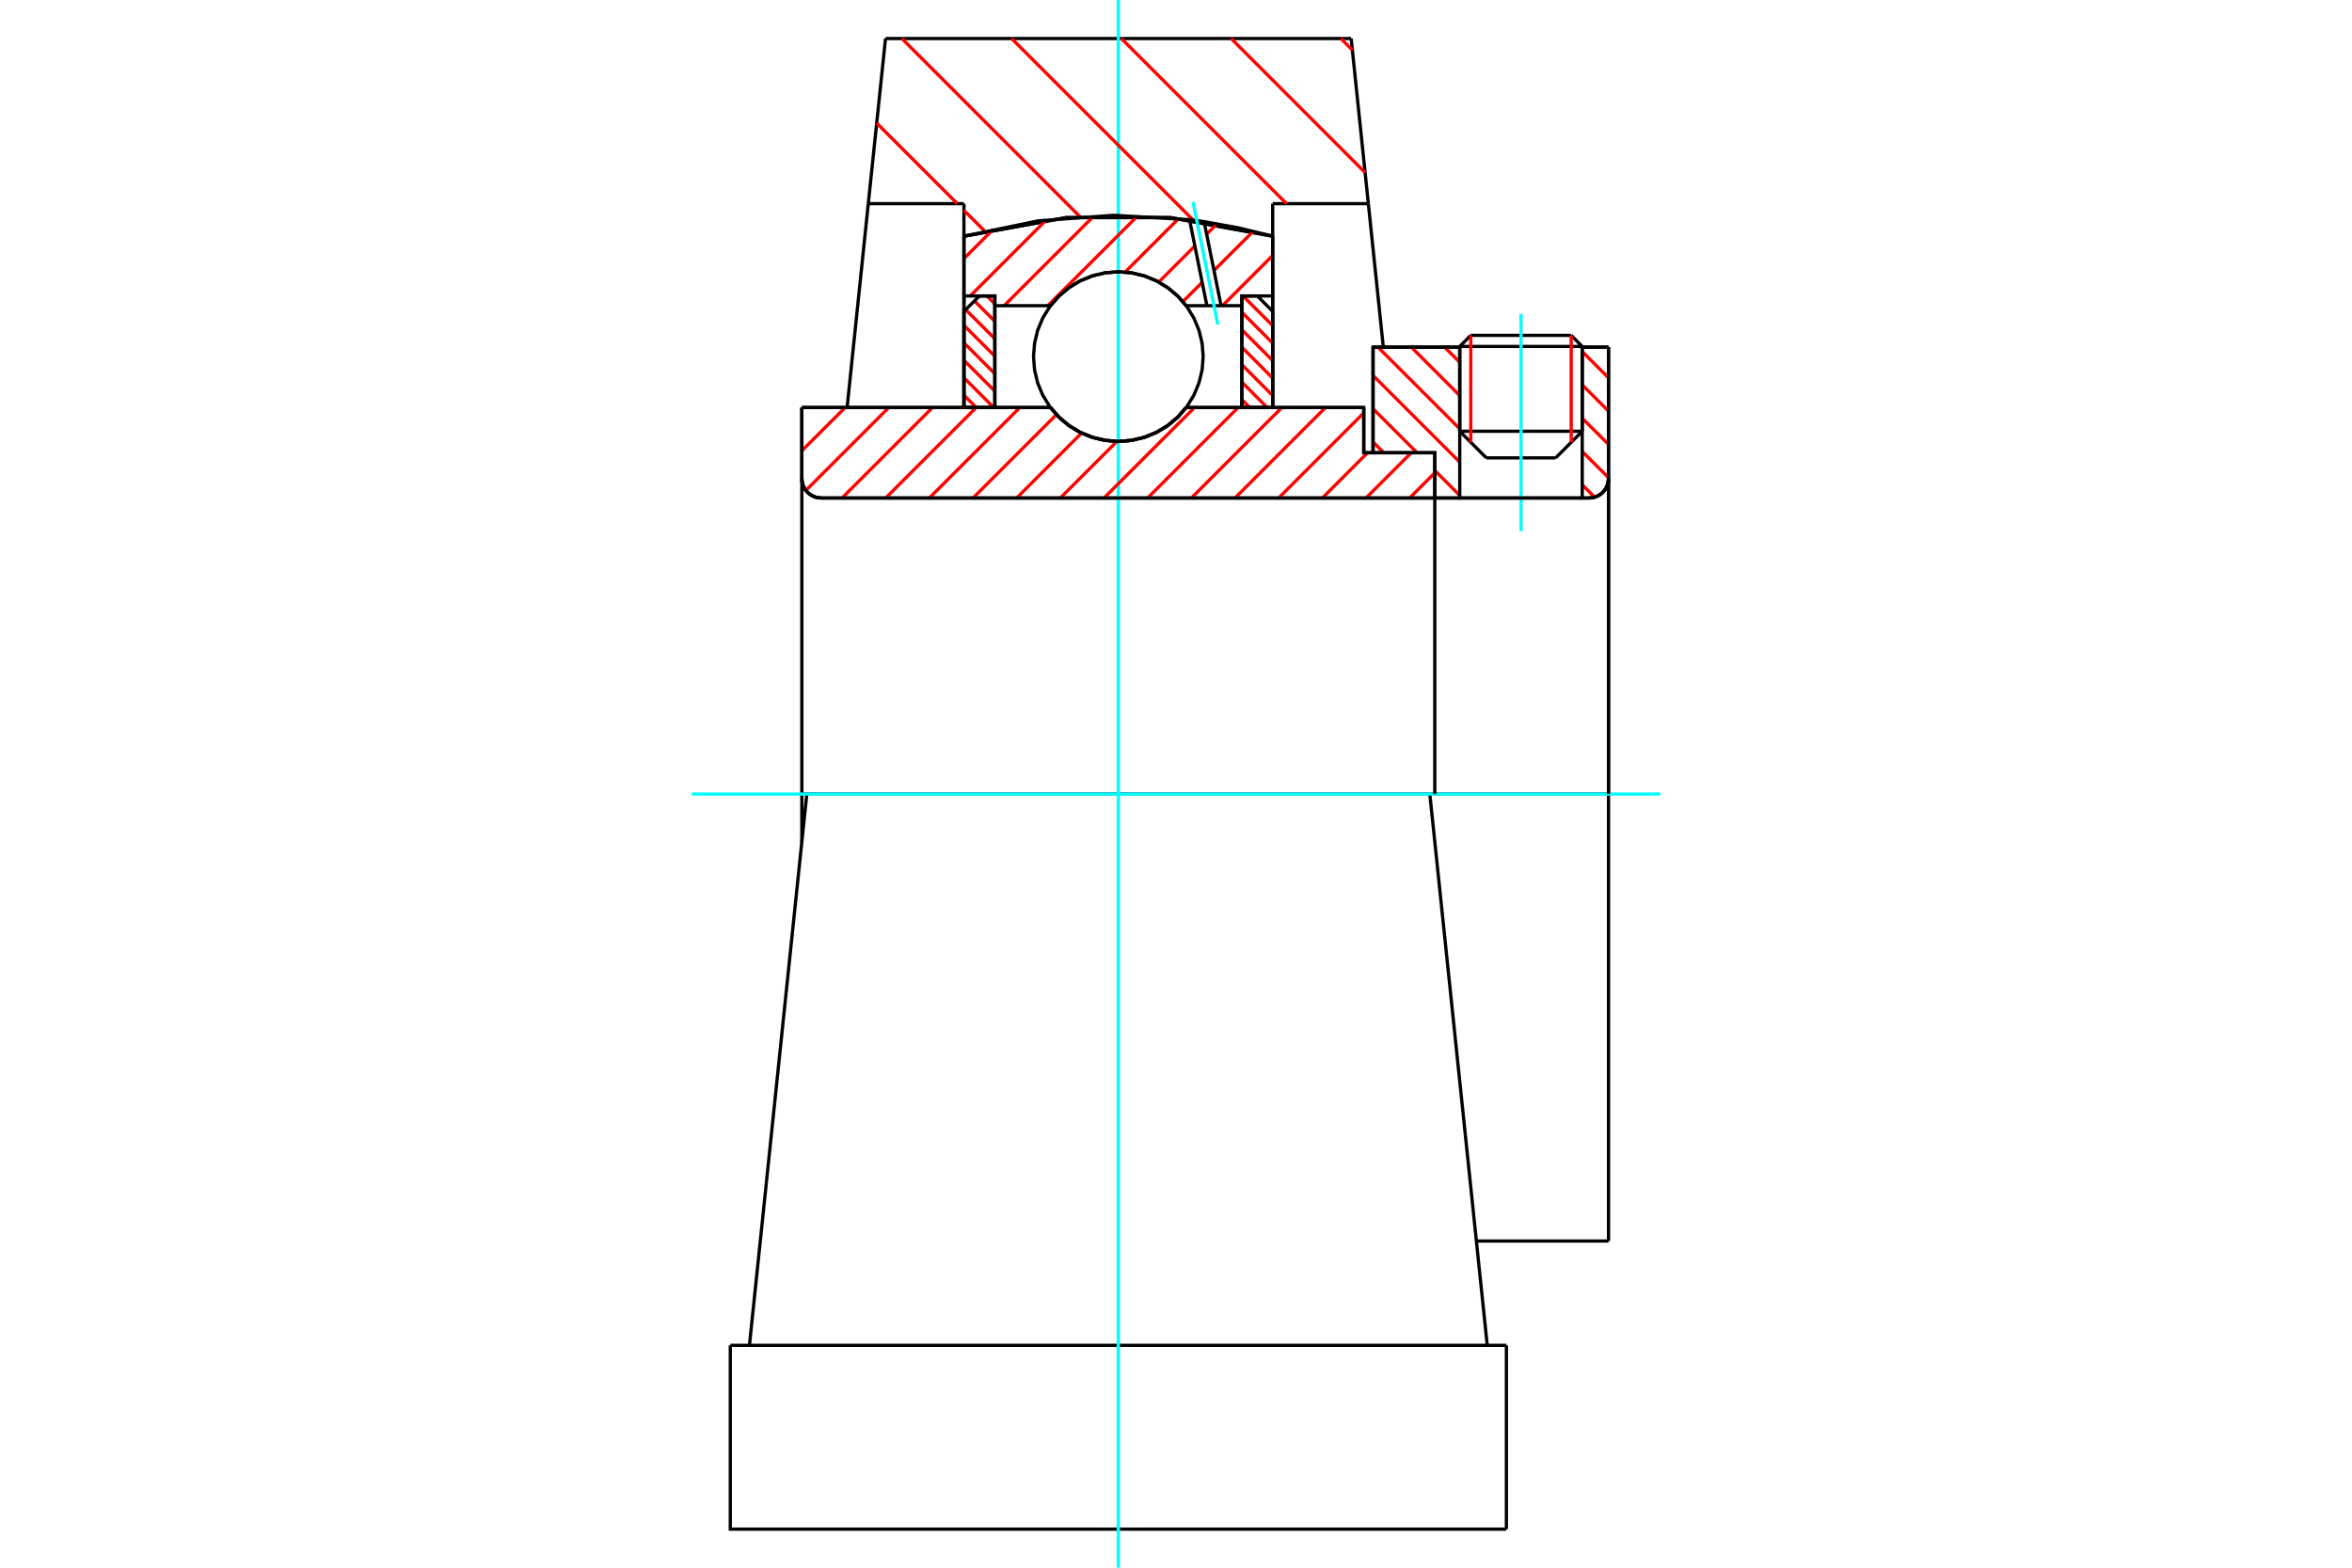<?xml version="1.0" standalone="no"?>
<!DOCTYPE svg PUBLIC "-//W3C//DTD SVG 1.1//EN"
	"http://www.w3.org/Graphics/SVG/1.1/DTD/svg11.dtd">
<svg xmlns="http://www.w3.org/2000/svg" height="100%" width="100%" viewBox="0 0 36000 24000">
	<rect x="-1800" y="-1200" width="39600" height="26400" style="fill:#FFF"/>
	<g style="fill:none; fill-rule:evenodd" transform="matrix(1 0 0 1 0 0)">
		<g style="fill:none; stroke:#000; stroke-width:50; shape-rendering:geometricPrecision">
			<line x1="20874" y1="6931" x2="21016" y2="6931"/>
			<line x1="20874" y1="6239" x2="20874" y2="6931"/>
			<line x1="12349" y1="12156" x2="12273" y2="12156"/>
			<line x1="12273" y1="12892" x2="12273" y2="12156"/>
			<line x1="12273" y1="6239" x2="16078" y2="6239"/>
			<line x1="18156" y1="6239" x2="20874" y2="6239"/>
			<polyline points="16078,6239 16211,6389 16365,6518 16536,6621 16722,6696 16917,6742 17117,6758 17317,6742 17512,6696 17698,6621 17870,6518 18024,6389 18156,6239"/>
			<polyline points="12273,7328 12277,7374 12288,7419 12305,7462 12330,7502 12360,7537 12395,7567 12435,7591 12477,7609 12523,7620 12569,7624"/>
			<line x1="12273" y1="7328" x2="12273" y2="12156"/>
			<line x1="12273" y1="7328" x2="12273" y2="6239"/>
			<line x1="24218" y1="6602" x2="24218" y2="5314"/>
			<line x1="23811" y1="7010" x2="24218" y2="6602"/>
			<line x1="22343" y1="6602" x2="22750" y2="7010"/>
			<line x1="22343" y1="5314" x2="22343" y2="6602"/>
			<line x1="22343" y1="5314" x2="21016" y2="5314"/>
			<line x1="21016" y1="6931" x2="21016" y2="5314"/>
			<line x1="24324" y1="7624" x2="12569" y2="7624"/>
			<polyline points="24324,7624 24370,7620 24415,7609 24458,7591 24498,7567 24533,7537 24563,7502 24587,7462 24605,7419 24616,7374 24620,7328"/>
			<line x1="24620" y1="5314" x2="24620" y2="7328"/>
			<line x1="24620" y1="5314" x2="24218" y2="5314"/>
			<polyline points="24620,18999 24620,12156 21885,12156"/>
			<line x1="24620" y1="7328" x2="24620" y2="12156"/>
			<line x1="22343" y1="6602" x2="24218" y2="6602"/>
			<line x1="24218" y1="5304" x2="22343" y2="5304"/>
			<line x1="22512" y1="5134" x2="24049" y2="5134"/>
			<line x1="23811" y1="7010" x2="22750" y2="7010"/>
			<polyline points="12273,7328 12277,7374 12288,7419 12305,7462 12330,7502 12360,7537 12395,7567 12435,7591 12477,7609 12523,7620 12569,7624"/>
			<line x1="22597" y1="18999" x2="24620" y2="18999"/>
			<polyline points="24324,7624 24370,7620 24415,7609 24458,7591 24498,7567 24533,7537 24563,7502 24587,7462 24605,7419 24616,7374 24620,7328"/>
			<line x1="22343" y1="5304" x2="22343" y2="5314"/>
			<line x1="24218" y1="5314" x2="24218" y2="5304"/>
			<line x1="22512" y1="5134" x2="22343" y2="5304"/>
			<line x1="24218" y1="5304" x2="24049" y2="5134"/>
			<line x1="21885" y1="12156" x2="12349" y2="12156"/>
			<line x1="13290" y1="3118" x2="13554" y2="590"/>
			<line x1="14754" y1="3118" x2="13290" y2="3118"/>
			<line x1="14754" y1="3616" x2="14754" y2="3118"/>
			<polyline points="19480,3616 17913,3331 16321,3331 14754,3616"/>
			<line x1="19480" y1="3118" x2="19480" y2="3616"/>
			<line x1="20944" y1="3118" x2="19480" y2="3118"/>
			<line x1="20681" y1="590" x2="20944" y2="3118"/>
			<line x1="13554" y1="590" x2="20681" y2="590"/>
			<line x1="14754" y1="6239" x2="14754" y2="3616"/>
			<line x1="12966" y1="6239" x2="13290" y2="3118"/>
			<line x1="19480" y1="3616" x2="19480" y2="6239"/>
			<line x1="20944" y1="3118" x2="21173" y2="5314"/>
			<line x1="12349" y1="12156" x2="11471" y2="20596"/>
			<line x1="11178" y1="20596" x2="23057" y2="20596"/>
			<line x1="22764" y1="20596" x2="21885" y2="12156"/>
			<polyline points="11178,20596 11178,23410 23057,23410"/>
			<line x1="23057" y1="20596" x2="23057" y2="23410"/>
		</g>
		<g style="fill:none; stroke:#0FF; stroke-width:50; shape-rendering:geometricPrecision">
			<line x1="23281" y1="8132" x2="23281" y2="4805"/>
			<line x1="17117" y1="24000" x2="17117" y2="0"/>
			<line x1="10588" y1="12156" x2="25412" y2="12156"/>
		</g>
		<g style="fill:none; stroke:#F00; stroke-width:50; shape-rendering:geometricPrecision">
			<line x1="20524" y1="590" x2="20699" y2="766"/>
			<line x1="18844" y1="590" x2="20894" y2="2641"/>
			<line x1="17164" y1="590" x2="19692" y2="3118"/>
			<line x1="15484" y1="590" x2="18267" y2="3373"/>
			<line x1="13804" y1="590" x2="16532" y2="3319"/>
			<line x1="13419" y1="1885" x2="14652" y2="3118"/>
			<line x1="14754" y1="3220" x2="15069" y2="3535"/>
		</g>
		<g style="fill:none; stroke:#000; stroke-width:50; shape-rendering:geometricPrecision">
			<polyline points="19480,3616 17913,3331 16321,3331 14754,3616"/>
		</g>
		<g style="fill:none; stroke:#F00; stroke-width:50; shape-rendering:geometricPrecision">
			<line x1="24049" y1="5134" x2="24049" y2="6772"/>
			<line x1="22512" y1="6772" x2="22512" y2="5134"/>
			<line x1="14754" y1="6050" x2="14943" y2="6239"/>
			<line x1="14754" y1="5783" x2="15210" y2="6239"/>
			<line x1="14754" y1="5516" x2="15227" y2="5988"/>
			<line x1="14754" y1="5248" x2="15227" y2="5721"/>
			<line x1="14754" y1="4981" x2="15227" y2="5453"/>
			<line x1="14781" y1="4740" x2="15227" y2="5186"/>
			<line x1="14915" y1="4607" x2="15227" y2="4919"/>
			<line x1="15106" y1="4531" x2="15227" y2="4651"/>
		</g>
		<g style="fill:none; stroke:#000; stroke-width:50; shape-rendering:geometricPrecision">
			<polyline points="15227,6239 15227,4531 14991,4531 14754,4767 14754,6239 15227,6239"/>
		</g>
		<g style="fill:none; stroke:#F00; stroke-width:50; shape-rendering:geometricPrecision">
			<line x1="19025" y1="4531" x2="19480" y2="4987"/>
			<line x1="19008" y1="4781" x2="19480" y2="5254"/>
			<line x1="19008" y1="5049" x2="19480" y2="5521"/>
			<line x1="19008" y1="5316" x2="19480" y2="5789"/>
			<line x1="19008" y1="5583" x2="19480" y2="6056"/>
			<line x1="19008" y1="5851" x2="19396" y2="6239"/>
			<line x1="19008" y1="6118" x2="19128" y2="6239"/>
		</g>
		<g style="fill:none; stroke:#000; stroke-width:50; shape-rendering:geometricPrecision">
			<polyline points="19008,6239 19008,4531 19244,4531 19480,4767 19480,6239 19008,6239"/>
			<polyline points="18416,5459 18400,5256 18352,5058 18274,4870 18168,4696 18035,4541 17880,4409 17707,4302 17518,4225 17320,4177 17117,4161 16914,4177 16716,4225 16528,4302 16354,4409 16199,4541 16067,4696 15960,4870 15882,5058 15835,5256 15819,5459 15835,5663 15882,5861 15960,6049 16067,6223 16199,6378 16354,6510 16528,6616 16716,6694 16914,6742 17117,6758 17320,6742 17518,6694 17707,6616 17880,6510 18035,6378 18168,6223 18274,6049 18352,5861 18400,5663 18416,5459"/>
		</g>
		<g style="fill:none; stroke:#F00; stroke-width:50; shape-rendering:geometricPrecision">
			<line x1="24218" y1="5383" x2="24620" y2="5784"/>
			<line x1="24218" y1="5893" x2="24620" y2="6294"/>
			<line x1="24218" y1="6403" x2="24620" y2="6804"/>
			<line x1="24218" y1="6912" x2="24620" y2="7313"/>
			<line x1="22110" y1="5314" x2="22343" y2="5546"/>
			<line x1="24218" y1="7422" x2="24408" y2="7611"/>
			<line x1="21601" y1="5314" x2="22343" y2="6056"/>
			<line x1="21091" y1="5314" x2="22343" y2="6565"/>
			<line x1="21016" y1="5748" x2="22343" y2="7075"/>
			<line x1="21016" y1="6258" x2="21689" y2="6931"/>
			<line x1="21961" y1="7203" x2="22343" y2="7585"/>
			<line x1="21016" y1="6767" x2="21180" y2="6931"/>
		</g>
		<g style="fill:none; stroke:#000; stroke-width:50; shape-rendering:geometricPrecision">
			<line x1="24620" y1="12156" x2="24620" y2="5314"/>
			<polyline points="24324,7624 24370,7620 24415,7609 24458,7591 24498,7567 24533,7537 24563,7502 24587,7462 24605,7419 24616,7374 24620,7328"/>
			<polyline points="24324,7624 24218,7624 24218,5314"/>
			<polyline points="24218,7624 22343,7624 22343,5314"/>
			<polyline points="22343,7624 21961,7624 21961,12156"/>
			<polyline points="21961,7624 21961,6931 21016,6931 21016,5314 22343,5314"/>
			<line x1="24218" y1="5314" x2="24620" y2="5314"/>
		</g>
		<g style="fill:none; stroke:#F00; stroke-width:50; shape-rendering:geometricPrecision">
			<line x1="19480" y1="3911" x2="18711" y2="4680"/>
			<line x1="19180" y1="3543" x2="18581" y2="4141"/>
			<line x1="18401" y1="4322" x2="18106" y2="4617"/>
			<line x1="18626" y1="3428" x2="18469" y2="3585"/>
			<line x1="18288" y1="3766" x2="17736" y2="4318"/>
			<line x1="18039" y1="3347" x2="17220" y2="4166"/>
			<line x1="17413" y1="3305" x2="16037" y2="4680"/>
			<line x1="16742" y1="3307" x2="15369" y2="4680"/>
			<line x1="16016" y1="3365" x2="14850" y2="4531"/>
			<line x1="15204" y1="3509" x2="14754" y2="3959"/>
		</g>
		<g style="fill:none; stroke:#000; stroke-width:50; shape-rendering:geometricPrecision">
			<polyline points="14754,6239 14754,4531 14754,3616"/>
			<polyline points="18207,3363 17048,3296 15891,3381 14754,3616"/>
			<polyline points="18430,3393 18319,3377 18207,3363"/>
			<polyline points="19480,3616 18959,3489 18430,3393"/>
			<polyline points="19480,3616 19480,4531 19008,4531 19008,4680 19008,6239"/>
			<polyline points="19008,4680 18690,4680 18473,4680 18156,4680 18024,4530 17870,4401 17698,4298 17512,4222 17317,4176 17117,4161 16917,4176 16722,4222 16536,4298 16365,4401 16211,4530 16078,4680 15227,4680 15227,6239"/>
			<polyline points="15227,4680 15227,4531 14754,4531"/>
			<line x1="19480" y1="4531" x2="19480" y2="6239"/>
		</g>
		<g style="fill:none; stroke:#0FF; stroke-width:50; shape-rendering:geometricPrecision">
			<line x1="18640" y1="4967" x2="18260" y2="3090"/>
		</g>
		<g style="fill:none; stroke:#000; stroke-width:50; shape-rendering:geometricPrecision">
			<line x1="18473" y1="4680" x2="18207" y2="3363"/>
			<line x1="18690" y1="4680" x2="18430" y2="3393"/>
		</g>
		<g style="fill:none; stroke:#F00; stroke-width:50; shape-rendering:geometricPrecision">
			<line x1="21961" y1="7239" x2="21576" y2="7624"/>
			<line x1="21601" y1="6931" x2="20908" y2="7624"/>
			<line x1="20932" y1="6931" x2="20240" y2="7624"/>
			<line x1="20874" y1="6321" x2="19571" y2="7624"/>
			<line x1="20288" y1="6239" x2="18903" y2="7624"/>
			<line x1="19620" y1="6239" x2="18235" y2="7624"/>
			<line x1="18951" y1="6239" x2="17566" y2="7624"/>
			<line x1="18283" y1="6239" x2="16898" y2="7624"/>
			<line x1="17096" y1="6757" x2="16229" y2="7624"/>
			<line x1="16555" y1="6629" x2="15561" y2="7624"/>
			<line x1="16170" y1="6347" x2="14893" y2="7624"/>
			<line x1="15610" y1="6239" x2="14224" y2="7624"/>
			<line x1="14941" y1="6239" x2="13556" y2="7624"/>
			<line x1="14273" y1="6239" x2="12888" y2="7624"/>
			<line x1="13604" y1="6239" x2="12335" y2="7508"/>
			<line x1="12936" y1="6239" x2="12273" y2="6901"/>
		</g>
		<g style="fill:none; stroke:#000; stroke-width:50; shape-rendering:geometricPrecision">
			<polyline points="12273,6239 12273,7328 12277,7374 12288,7419 12305,7462 12330,7502 12360,7537 12395,7567 12435,7591 12477,7609 12523,7620 12569,7624 21961,7624 21961,6931 20874,6931 20874,6239 18156,6239"/>
			<polyline points="16078,6239 16211,6389 16365,6518 16536,6621 16722,6696 16917,6742 17117,6758 17317,6742 17512,6696 17698,6621 17870,6518 18024,6389 18156,6239"/>
			<polyline points="16078,6239 12746,6239 12273,6239"/>
		</g>
	</g>
</svg>
